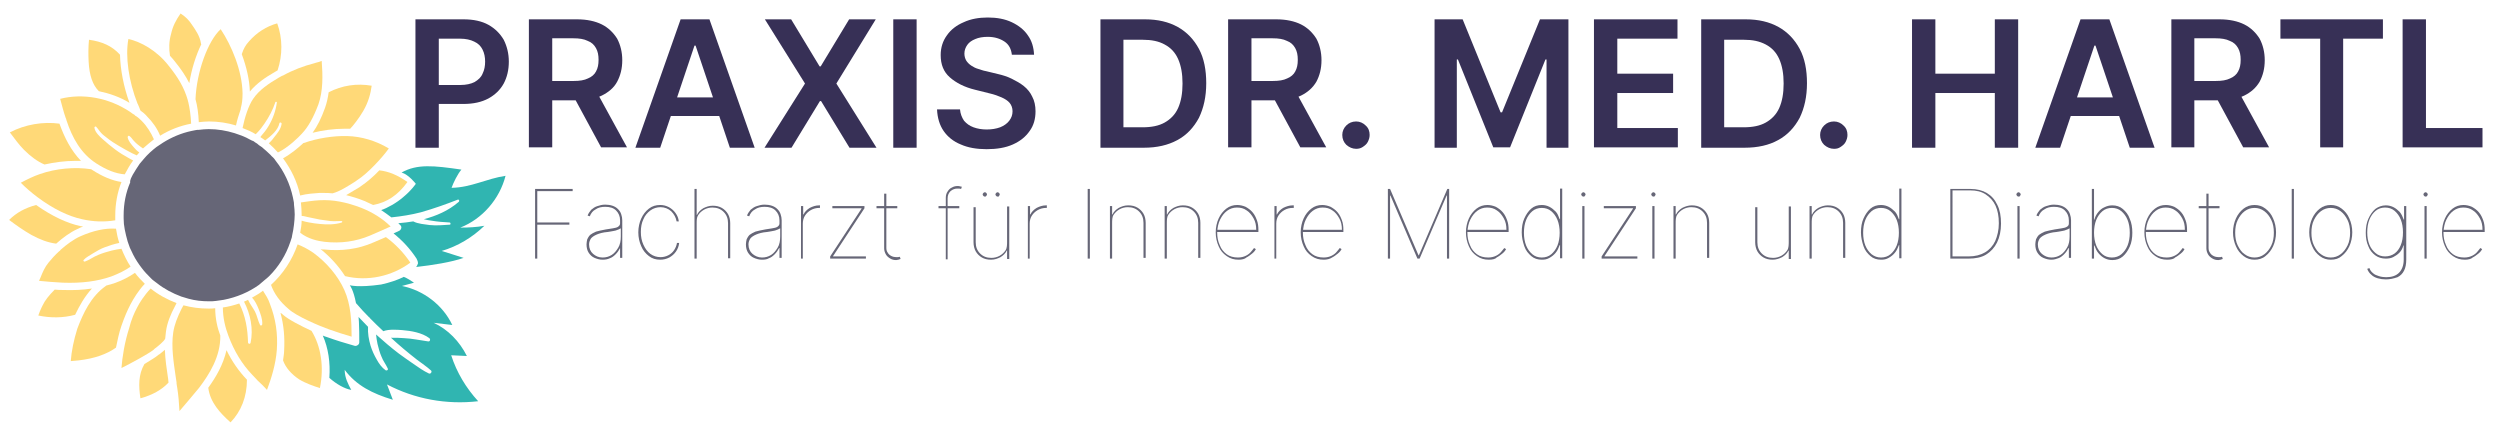 <?xml version="1.0" encoding="utf-8"?>
<!-- Generator: Adobe Illustrator 26.0.2, SVG Export Plug-In . SVG Version: 6.00 Build 0)  -->
<svg version="1.1" id="Ebene_1" xmlns="http://www.w3.org/2000/svg" xmlns:xlink="http://www.w3.org/1999/xlink" x="0px" y="0px"
	 viewBox="0 0 685.4 119.7" style="enable-background:new 0 0 685.4 119.7;" xml:space="preserve">
<style type="text/css">
	.st0{fill:#373056;}
	.st1{fill:#666677;}
	.st2{fill:#30B5B1;}
	.st3{fill:#FFD978;}
</style>
<g>
	<path class="st0" d="M113.9,40.5V5.3h13.2c2.7,0,5,0.5,6.8,1.5c1.8,1,3.2,2.4,4.2,4.1c0.9,1.8,1.4,3.8,1.4,6c0,2.3-0.5,4.3-1.4,6
		c-1,1.8-2.4,3.1-4.2,4.1c-1.9,1-4.1,1.5-6.9,1.5h-8.7v-5.2h7.9c1.6,0,2.9-0.3,3.9-0.8c1-0.6,1.8-1.3,2.2-2.3c0.5-1,0.7-2.1,0.7-3.3
		c0-1.2-0.2-2.3-0.7-3.3c-0.5-1-1.2-1.7-2.3-2.2c-1-0.5-2.3-0.8-3.9-0.8h-5.8v29.9H113.9z"/>
	<path class="st0" d="M145,40.5V5.3h13.2c2.7,0,5,0.5,6.8,1.4c1.8,0.9,3.2,2.3,4.2,3.9c0.9,1.7,1.4,3.7,1.4,5.9
		c0,2.3-0.5,4.2-1.4,5.9s-2.4,2.9-4.2,3.8c-1.9,0.9-4.1,1.3-6.8,1.3h-9.4v-5.3h8.5c1.6,0,2.9-0.2,3.9-0.7c1-0.4,1.8-1.1,2.2-1.9
		c0.5-0.9,0.7-1.9,0.7-3.2s-0.2-2.3-0.7-3.2c-0.5-0.9-1.2-1.6-2.3-2c-1-0.5-2.3-0.7-3.9-0.7h-5.8v29.9H145z M163.2,24.5l8.7,15.9
		h-7.1l-8.6-15.9H163.2z"/>
	<path class="st0" d="M181,40.5h-6.8l12.4-35.2h7.9l12.4,35.2h-6.8l-9.4-28h-0.3L181,40.5z M181.3,26.7h18.6v5.1h-18.6V26.7z"/>
	<path class="st0" d="M216.9,5.3l7.8,12.9h0.3l7.8-12.9h7.3l-10.8,17.6l11,17.6h-7.4l-7.8-12.8h-0.3l-7.8,12.8h-7.4l11.1-17.6
		l-11-17.6H216.9z"/>
	<path class="st0" d="M251.3,5.3v35.2h-6.4V5.3H251.3z"/>
	<path class="st0" d="M277.4,14.9c-0.2-1.5-0.8-2.7-2-3.5c-1.2-0.8-2.7-1.3-4.6-1.3c-1.3,0-2.5,0.2-3.4,0.6c-1,0.4-1.7,0.9-2.2,1.6
		c-0.5,0.7-0.8,1.5-0.8,2.4c0,0.7,0.2,1.4,0.5,1.9c0.3,0.5,0.8,1,1.4,1.4c0.6,0.4,1.2,0.7,1.9,0.9s1.4,0.5,2.1,0.6l3.3,0.8
		c1.3,0.3,2.6,0.7,3.8,1.3s2.3,1.2,3.3,2s1.8,1.8,2.3,2.9c0.6,1.1,0.9,2.5,0.9,4c0,2.1-0.5,3.9-1.6,5.4c-1.1,1.6-2.6,2.8-4.6,3.7
		c-2,0.9-4.4,1.3-7.2,1.3c-2.7,0-5.1-0.4-7.1-1.3c-2-0.8-3.6-2.1-4.7-3.7c-1.1-1.6-1.7-3.6-1.8-5.9h6.3c0.1,1.2,0.5,2.2,1.1,3.1
		c0.7,0.8,1.5,1.4,2.6,1.8c1.1,0.4,2.3,0.6,3.6,0.6c1.4,0,2.6-0.2,3.7-0.6c1-0.4,1.9-1,2.5-1.8s0.9-1.6,0.9-2.6
		c0-0.9-0.3-1.7-0.8-2.3c-0.5-0.6-1.3-1.1-2.2-1.5c-0.9-0.4-2-0.8-3.3-1.1l-4-1c-2.9-0.7-5.2-1.9-6.9-3.4c-1.7-1.5-2.5-3.5-2.5-6.1
		c0-2.1,0.6-3.9,1.7-5.4c1.1-1.6,2.7-2.8,4.6-3.6c1.9-0.9,4.2-1.3,6.6-1.3c2.5,0,4.7,0.4,6.6,1.3c1.9,0.9,3.4,2.1,4.4,3.6
		c1.1,1.5,1.6,3.3,1.7,5.3H277.4z"/>
	<path class="st0" d="M313.6,40.5h-11.9V5.3h12.2c3.5,0,6.5,0.7,9,2.1c2.5,1.4,4.4,3.4,5.8,6c1.4,2.6,2,5.8,2,9.4
		c0,3.7-0.7,6.8-2,9.5c-1.4,2.6-3.3,4.7-5.9,6.1S317.2,40.5,313.6,40.5z M308,34.9h5.2c2.5,0,4.5-0.4,6.1-1.3s2.9-2.2,3.7-4
		c0.8-1.8,1.2-4,1.2-6.7c0-2.7-0.4-4.9-1.2-6.7c-0.8-1.8-2-3.1-3.7-4c-1.6-0.9-3.6-1.3-6-1.3H308V34.9z"/>
	<path class="st0" d="M336.7,40.5V5.3h13.2c2.7,0,5,0.5,6.8,1.4c1.8,0.9,3.2,2.3,4.2,3.9c0.9,1.7,1.4,3.7,1.4,5.9
		c0,2.3-0.5,4.2-1.4,5.9c-1,1.7-2.4,2.9-4.2,3.8c-1.9,0.9-4.1,1.3-6.8,1.3h-9.4v-5.3h8.5c1.6,0,2.9-0.2,3.9-0.7
		c1-0.4,1.8-1.1,2.2-1.9c0.5-0.9,0.7-1.9,0.7-3.2s-0.2-2.3-0.7-3.2c-0.5-0.9-1.2-1.6-2.3-2c-1-0.5-2.3-0.7-3.9-0.7h-5.8v29.9H336.7z
		 M354.9,24.5l8.7,15.9h-7.1l-8.6-15.9H354.9z"/>
	<path class="st0" d="M371.8,40.8c-1,0-1.9-0.4-2.7-1.1c-0.7-0.7-1.1-1.6-1.1-2.7c0-1,0.4-1.9,1.1-2.6c0.7-0.7,1.6-1.1,2.7-1.1
		c1,0,1.9,0.4,2.6,1.1c0.8,0.7,1.1,1.6,1.1,2.6c0,0.7-0.2,1.3-0.5,1.9c-0.3,0.6-0.8,1-1.4,1.4S372.4,40.8,371.8,40.8z"/>
	<path class="st0" d="M393.2,5.3h7.8l10.4,25.5h0.4l10.4-25.5h7.8v35.2H424V16.3h-0.3l-9.7,24.1h-4.6l-9.7-24.1h-0.3v24.2h-6.1V5.3z
		"/>
	<path class="st0" d="M437,40.5V5.3h22.9v5.3h-16.5v9.6h15.3v5.3h-15.3v9.6H460v5.3H437z"/>
	<path class="st0" d="M478.3,40.5h-11.9V5.3h12.2c3.5,0,6.5,0.7,9,2.1c2.5,1.4,4.4,3.4,5.8,6c1.4,2.6,2,5.8,2,9.4
		c0,3.7-0.7,6.8-2,9.5c-1.4,2.6-3.3,4.7-5.9,6.1C485,39.8,481.9,40.5,478.3,40.5z M472.8,34.9h5.2c2.5,0,4.5-0.4,6.1-1.3
		c1.6-0.9,2.9-2.2,3.7-4c0.8-1.8,1.2-4,1.2-6.7c0-2.7-0.4-4.9-1.2-6.7c-0.8-1.8-2-3.1-3.7-4s-3.6-1.3-6-1.3h-5.4V34.9z"/>
	<path class="st0" d="M502.8,40.8c-1,0-1.9-0.4-2.7-1.1c-0.7-0.7-1.1-1.6-1.1-2.7c0-1,0.4-1.9,1.1-2.6c0.7-0.7,1.6-1.1,2.7-1.1
		c1,0,1.9,0.4,2.6,1.1c0.8,0.7,1.1,1.6,1.1,2.6c0,0.7-0.2,1.3-0.5,1.9c-0.3,0.6-0.8,1-1.4,1.4S503.5,40.8,502.8,40.8z"/>
	<path class="st0" d="M524.2,40.5V5.3h6.4v14.9h16.3V5.3h6.4v35.2h-6.4v-15h-16.3v15H524.2z"/>
	<path class="st0" d="M564.8,40.5H558l12.4-35.2h7.9l12.4,35.2h-6.8l-9.4-28h-0.3L564.8,40.5z M565,26.7h18.6v5.1H565V26.7z"/>
	<path class="st0" d="M595.3,40.5V5.3h13.2c2.7,0,5,0.5,6.8,1.4c1.8,0.9,3.2,2.3,4.2,3.9c0.9,1.7,1.4,3.7,1.4,5.9
		c0,2.3-0.5,4.2-1.4,5.9c-1,1.7-2.4,2.9-4.2,3.8c-1.9,0.9-4.1,1.3-6.8,1.3H599v-5.3h8.5c1.6,0,2.9-0.2,3.9-0.7
		c1-0.4,1.8-1.1,2.2-1.9c0.5-0.9,0.7-1.9,0.7-3.2s-0.2-2.3-0.7-3.2c-0.5-0.9-1.2-1.6-2.3-2c-1-0.5-2.3-0.7-3.9-0.7h-5.8v29.9H595.3z
		 M613.4,24.5l8.7,15.9H615l-8.6-15.9H613.4z"/>
	<path class="st0" d="M625.2,10.6V5.3h28.1v5.3h-10.9v29.8h-6.3V10.6H625.2z"/>
	<path class="st0" d="M658.7,40.5V5.3h6.4v29.8h15.5v5.3H658.7z"/>
</g>
<g>
	<path class="st1" d="M146.7,70.9V51.8h10.3v0.6h-9.7V61h8.8v0.6h-8.8v9.3H146.7z"/>
	<path class="st1" d="M165.2,71.2c-0.8,0-1.5-0.2-2.2-0.5c-0.7-0.3-1.2-0.8-1.6-1.4c-0.4-0.6-0.6-1.4-0.6-2.3c0-0.5,0.1-0.9,0.2-1.4
		c0.2-0.4,0.4-0.8,0.8-1.2c0.4-0.3,0.9-0.6,1.6-0.9c0.7-0.2,1.6-0.4,2.7-0.6c0.7-0.1,1.3-0.2,1.9-0.3c0.6-0.1,1.1-0.2,1.4-0.4
		s0.6-0.5,0.6-0.9v-0.9c0-1.1-0.4-2-1.1-2.7s-1.7-1-3-1c-1,0-1.9,0.2-2.6,0.7c-0.8,0.4-1.3,1.1-1.6,1.9l-0.6-0.2
		c0.2-0.6,0.6-1.1,1-1.6c0.5-0.4,1-0.8,1.7-1c0.6-0.2,1.3-0.4,2.1-0.4c0.7,0,1.4,0.1,2,0.3c0.6,0.2,1.1,0.5,1.5,0.9
		c0.4,0.4,0.7,0.8,0.9,1.4s0.3,1.1,0.3,1.7v10.3h-0.6V68H170c-0.3,0.6-0.7,1.2-1.2,1.7s-1,0.9-1.6,1.1
		C166.6,71.1,165.9,71.2,165.2,71.2z M165.2,70.6c0.9,0,1.7-0.2,2.5-0.7s1.3-1.2,1.8-2s0.7-1.9,0.7-3.1v-2.2
		c-0.2,0.1-0.4,0.2-0.6,0.3s-0.5,0.2-0.8,0.3c-0.3,0.1-0.6,0.1-1,0.2c-0.4,0.1-0.7,0.1-1.2,0.2c-1.3,0.1-2.3,0.4-3,0.7
		c-0.7,0.3-1.3,0.7-1.6,1.1c-0.3,0.5-0.5,1-0.5,1.6c0,1.1,0.4,2,1.1,2.6S164.1,70.6,165.2,70.6z"/>
	<path class="st1" d="M181,71.2c-1.2,0-2.2-0.3-3.1-1c-0.9-0.7-1.6-1.5-2.1-2.7c-0.5-1.1-0.8-2.4-0.8-3.8c0-1.4,0.3-2.7,0.8-3.8
		c0.5-1.1,1.2-2,2.1-2.7c0.9-0.7,1.9-1,3.1-1c0.9,0,1.6,0.2,2.4,0.6c0.7,0.4,1.3,0.9,1.8,1.6c0.5,0.7,0.8,1.4,0.9,2.3h-0.6
		c-0.2-1.1-0.7-2-1.5-2.8c-0.8-0.7-1.8-1.1-2.9-1.1c-1,0-2,0.3-2.8,0.9c-0.8,0.6-1.5,1.4-1.9,2.4c-0.5,1-0.7,2.2-0.7,3.5
		c0,1.3,0.2,2.4,0.7,3.5s1.1,1.9,1.9,2.5c0.8,0.6,1.8,0.9,2.8,0.9c0.8,0,1.5-0.2,2.1-0.5c0.6-0.3,1.2-0.8,1.6-1.4
		c0.4-0.6,0.7-1.3,0.8-2h0.6c-0.1,0.9-0.4,1.7-0.9,2.4c-0.5,0.7-1.1,1.2-1.8,1.6C182.7,71,181.9,71.2,181,71.2z"/>
	<path class="st1" d="M191,61.3v9.6h-0.6V51.8h0.6v7.1h0.1c0.3-0.7,0.9-1.3,1.7-1.8c0.8-0.4,1.6-0.7,2.6-0.7c1,0,1.8,0.2,2.5,0.6
		s1.3,1,1.7,1.7s0.6,1.6,0.6,2.5v9.6h-0.6v-9.6c0-1.3-0.4-2.3-1.2-3.1c-0.8-0.8-1.8-1.2-3.1-1.2c-0.8,0-1.6,0.2-2.3,0.6
		c-0.7,0.4-1.2,0.9-1.6,1.5S191,60.4,191,61.3z"/>
	<path class="st1" d="M208.9,71.2c-0.8,0-1.5-0.2-2.2-0.5c-0.7-0.3-1.2-0.8-1.6-1.4c-0.4-0.6-0.6-1.4-0.6-2.3c0-0.5,0.1-0.9,0.2-1.4
		c0.2-0.4,0.4-0.8,0.8-1.2c0.4-0.3,0.9-0.6,1.6-0.9c0.7-0.2,1.6-0.4,2.7-0.6c0.7-0.1,1.3-0.2,1.9-0.3c0.6-0.1,1.1-0.2,1.4-0.4
		s0.6-0.5,0.6-0.9v-0.9c0-1.1-0.4-2-1.1-2.7s-1.7-1-3-1c-1,0-1.9,0.2-2.6,0.7c-0.8,0.4-1.3,1.1-1.6,1.9l-0.6-0.2
		c0.2-0.6,0.6-1.1,1-1.6c0.5-0.4,1-0.8,1.7-1c0.6-0.2,1.3-0.4,2.1-0.4c0.7,0,1.4,0.1,2,0.3c0.6,0.2,1.1,0.5,1.5,0.9
		c0.4,0.4,0.7,0.8,0.9,1.4s0.3,1.1,0.3,1.7v10.3h-0.6V68h-0.1c-0.3,0.6-0.7,1.2-1.2,1.7s-1,0.9-1.6,1.1
		C210.3,71.1,209.7,71.2,208.9,71.2z M208.9,70.6c0.9,0,1.7-0.2,2.5-0.7s1.3-1.2,1.8-2s0.7-1.9,0.7-3.1v-2.2
		c-0.2,0.1-0.4,0.2-0.6,0.3s-0.5,0.2-0.8,0.3c-0.3,0.1-0.6,0.1-1,0.2c-0.4,0.1-0.7,0.1-1.2,0.2c-1.3,0.1-2.3,0.4-3,0.7
		c-0.7,0.3-1.3,0.7-1.6,1.1c-0.3,0.5-0.5,1-0.5,1.6c0,1.1,0.4,2,1.1,2.6S207.9,70.6,208.9,70.6z"/>
	<path class="st1" d="M219.6,70.9V56.5h0.6v2.3h0.1c0.3-0.7,0.9-1.3,1.7-1.8c0.8-0.4,1.6-0.7,2.6-0.7c0.1,0,0.1,0,0.1,0s0.1,0,0.1,0
		V57c-0.1,0-0.1,0-0.1,0s-0.1,0-0.1,0c-0.8,0-1.6,0.2-2.3,0.6c-0.7,0.4-1.2,0.9-1.6,1.5s-0.6,1.4-0.6,2.2v9.6H219.6z"/>
	<path class="st1" d="M227.6,70.9v-0.6l8.6-13.1v-0.1h-8v-0.6h8.8v0.6l-8.6,13.1v0.1h9v0.6H227.6z"/>
	<path class="st1" d="M246,56.5v0.6h-5.7v-0.6H246z M242.4,53.1h0.6v14.8c0,0.6,0.1,1,0.4,1.4c0.2,0.4,0.6,0.7,1,0.9
		c0.4,0.2,0.9,0.3,1.3,0.3c0.2,0,0.3,0,0.5,0c0.2,0,0.3-0.1,0.5-0.1l0.2,0.6c-0.2,0.1-0.4,0.1-0.6,0.2c-0.2,0-0.4,0.1-0.6,0.1
		c-0.6,0-1.1-0.1-1.6-0.4c-0.5-0.3-0.9-0.6-1.2-1.1c-0.3-0.5-0.5-1.1-0.5-1.7V53.1z"/>
	<path class="st1" d="M263,56.5v0.6h-5.7v-0.6H263z M259.3,70.9V54.2c0-0.7,0.2-1.3,0.5-1.7c0.3-0.5,0.7-0.9,1.2-1.1
		c0.5-0.3,1-0.4,1.6-0.4c0.2,0,0.4,0,0.6,0.1c0.2,0,0.4,0.1,0.5,0.1l-0.2,0.6c-0.2,0-0.3-0.1-0.5-0.1c-0.1,0-0.3,0-0.5,0
		c-0.7,0-1.3,0.2-1.9,0.7c-0.5,0.5-0.8,1.1-0.8,2l0,16.7H259.3z"/>
	<path class="st1" d="M276.1,66.2v-9.6h0.6v14.4h-0.6v-2.3H276c-0.3,0.7-0.9,1.3-1.7,1.8c-0.8,0.4-1.6,0.7-2.6,0.7
		c-1,0-1.8-0.2-2.5-0.6c-0.7-0.4-1.3-1-1.7-1.7s-0.6-1.6-0.6-2.5v-9.6h0.6v9.6c0,1.3,0.4,2.3,1.2,3.1c0.8,0.8,1.8,1.2,3.1,1.2
		c0.8,0,1.6-0.2,2.3-0.6c0.7-0.4,1.2-0.9,1.6-1.5S276.1,67,276.1,66.2z M270,53.9c-0.2,0-0.3-0.1-0.4-0.2c-0.1-0.1-0.2-0.3-0.2-0.4
		s0.1-0.3,0.2-0.4c0.1-0.1,0.3-0.2,0.4-0.2c0.2,0,0.3,0.1,0.4,0.2c0.1,0.1,0.2,0.3,0.2,0.4s-0.1,0.3-0.2,0.4
		C270.3,53.9,270.1,53.9,270,53.9z M273.5,53.9c-0.2,0-0.3-0.1-0.4-0.2c-0.1-0.1-0.2-0.3-0.2-0.4s0.1-0.3,0.2-0.4
		c0.1-0.1,0.3-0.2,0.4-0.2s0.3,0.1,0.4,0.2c0.1,0.1,0.2,0.3,0.2,0.4s-0.1,0.3-0.2,0.4C273.9,53.9,273.7,53.9,273.5,53.9z"/>
	<path class="st1" d="M281.8,70.9V56.5h0.6v2.3h0.1c0.3-0.7,0.9-1.3,1.7-1.8c0.8-0.4,1.6-0.7,2.6-0.7c0.1,0,0.1,0,0.1,0s0.1,0,0.1,0
		V57c-0.1,0-0.1,0-0.1,0s-0.1,0-0.1,0c-0.8,0-1.6,0.2-2.3,0.6c-0.7,0.4-1.2,0.9-1.6,1.5s-0.6,1.4-0.6,2.2v9.6H281.8z"/>
	<path class="st1" d="M298.8,51.8v19.1h-0.6V51.8H298.8z"/>
	<path class="st1" d="M304.9,61.3v9.6h-0.6V56.5h0.6v2.3h0.1c0.3-0.7,0.9-1.3,1.7-1.8c0.8-0.4,1.6-0.7,2.6-0.7c1,0,1.8,0.2,2.5,0.6
		s1.3,1,1.7,1.7s0.6,1.6,0.6,2.5v9.6h-0.6v-9.6c0-1.3-0.4-2.3-1.2-3.1c-0.8-0.8-1.8-1.2-3.1-1.2c-0.8,0-1.6,0.2-2.3,0.6
		c-0.7,0.4-1.2,0.9-1.6,1.5S304.9,60.4,304.9,61.3z"/>
	<path class="st1" d="M319.9,61.3v9.6h-0.6V56.5h0.6v2.3h0.1c0.3-0.7,0.9-1.3,1.7-1.8c0.8-0.4,1.6-0.7,2.6-0.7c1,0,1.8,0.2,2.5,0.6
		s1.3,1,1.7,1.7s0.6,1.6,0.6,2.5v9.6h-0.6v-9.6c0-1.3-0.4-2.3-1.2-3.1c-0.8-0.8-1.8-1.2-3.1-1.2c-0.8,0-1.6,0.2-2.3,0.6
		c-0.7,0.4-1.2,0.9-1.6,1.5S319.9,60.4,319.9,61.3z"/>
	<path class="st1" d="M339.6,71.2c-1.3,0-2.3-0.3-3.3-1s-1.7-1.5-2.2-2.7c-0.5-1.1-0.8-2.4-0.8-3.8s0.3-2.7,0.8-3.8
		c0.5-1.1,1.2-2,2.1-2.7s1.9-1,3-1c0.8,0,1.6,0.2,2.3,0.5c0.7,0.4,1.3,0.8,1.9,1.5s0.9,1.4,1.2,2.2c0.3,0.8,0.4,1.7,0.4,2.6v0.6
		h-11.5v-0.6h10.9c0-1.2-0.2-2.2-0.7-3.1c-0.5-0.9-1.1-1.7-1.9-2.2c-0.8-0.6-1.7-0.8-2.7-0.8c-1,0-1.9,0.3-2.7,0.9
		c-0.8,0.6-1.4,1.4-1.9,2.4c-0.5,1-0.7,2.1-0.8,3.4v0.1c0,1.3,0.2,2.4,0.7,3.5c0.4,1.1,1.1,1.9,1.9,2.5s1.9,0.9,3.1,0.9
		c0.9,0,1.6-0.2,2.2-0.5c0.6-0.3,1.1-0.7,1.4-1.1c0.4-0.4,0.6-0.8,0.8-1l0.5,0.3c-0.2,0.4-0.5,0.8-1,1.2s-1,0.8-1.6,1.1
		C341.3,71,340.5,71.2,339.6,71.2z"/>
	<path class="st1" d="M349.4,70.9V56.5h0.6v2.3h0.1c0.3-0.7,0.9-1.3,1.7-1.8c0.8-0.4,1.7-0.7,2.6-0.7c0.1,0,0.1,0,0.1,0
		c0,0,0.1,0,0.2,0V57c-0.1,0-0.1,0-0.2,0c0,0-0.1,0-0.1,0c-0.8,0-1.6,0.2-2.3,0.6s-1.2,0.9-1.6,1.5s-0.6,1.4-0.6,2.2v9.6H349.4z"/>
	<path class="st1" d="M362.9,71.2c-1.3,0-2.3-0.3-3.3-1s-1.7-1.5-2.2-2.7c-0.5-1.1-0.8-2.4-0.8-3.8s0.3-2.7,0.8-3.8s1.2-2,2.1-2.7
		c0.9-0.7,1.9-1,3-1c0.8,0,1.6,0.2,2.3,0.5c0.7,0.4,1.3,0.8,1.9,1.5s0.9,1.4,1.2,2.2s0.4,1.7,0.4,2.6v0.6H357v-0.6h10.9
		c0-1.2-0.2-2.2-0.7-3.1c-0.5-0.9-1.1-1.7-1.9-2.2c-0.8-0.6-1.7-0.8-2.7-0.8c-1,0-1.9,0.3-2.7,0.9c-0.8,0.6-1.4,1.4-1.9,2.4
		c-0.5,1-0.7,2.1-0.8,3.4v0.1c0,1.3,0.2,2.4,0.7,3.5c0.4,1.1,1.1,1.9,1.9,2.5s1.9,0.9,3.1,0.9c0.9,0,1.6-0.2,2.2-0.5
		c0.6-0.3,1.1-0.7,1.4-1.1c0.4-0.4,0.6-0.8,0.8-1l0.5,0.3c-0.2,0.4-0.5,0.8-1,1.2s-1,0.8-1.6,1.1C364.6,71,363.8,71.2,362.9,71.2z"
		/>
	<path class="st1" d="M380.6,51.8h0.5l7.8,18.2h0.1l7.8-18.2h0.5v19.1h-0.6V53.6h-0.1l-7.4,17.3h-0.6l-7.4-17.3h-0.1v17.3h-0.6V51.8
		z"/>
	<path class="st1" d="M408.2,71.2c-1.3,0-2.3-0.3-3.3-1s-1.7-1.5-2.2-2.7c-0.5-1.1-0.8-2.4-0.8-3.8s0.3-2.7,0.8-3.8s1.2-2,2.1-2.7
		c0.9-0.7,1.9-1,3-1c0.8,0,1.6,0.2,2.3,0.5c0.7,0.4,1.3,0.8,1.9,1.5s0.9,1.4,1.2,2.2s0.4,1.7,0.4,2.6v0.6h-11.5v-0.6h10.9
		c0-1.2-0.2-2.2-0.7-3.1c-0.5-0.9-1.1-1.7-1.9-2.2c-0.8-0.6-1.7-0.8-2.7-0.8c-1,0-1.9,0.3-2.7,0.9c-0.8,0.6-1.4,1.4-1.9,2.4
		c-0.5,1-0.7,2.1-0.8,3.4v0.1c0,1.3,0.2,2.4,0.7,3.5c0.4,1.1,1.1,1.9,1.9,2.5s1.9,0.9,3.1,0.9c0.9,0,1.6-0.2,2.2-0.5
		c0.6-0.3,1.1-0.7,1.4-1.1c0.4-0.4,0.6-0.8,0.8-1l0.5,0.3c-0.2,0.4-0.5,0.8-1,1.2s-1,0.8-1.6,1.1C410,71,409.2,71.2,408.2,71.2z"/>
	<path class="st1" d="M422.7,71.2c-1.1,0-2.1-0.3-2.9-1c-0.8-0.7-1.5-1.5-1.9-2.7s-0.7-2.4-0.7-3.8c0-1.4,0.2-2.7,0.7-3.8
		c0.5-1.1,1.1-2,1.9-2.7c0.8-0.7,1.8-1,2.9-1c0.8,0,1.5,0.2,2.1,0.5c0.6,0.3,1.2,0.8,1.7,1.3s0.8,1.3,1.1,2.1h0.1v-8.4h0.6v19.1
		h-0.6v-3.6h-0.1c-0.3,0.8-0.6,1.5-1.1,2.1c-0.5,0.6-1,1-1.7,1.4S423.5,71.2,422.7,71.2z M422.7,70.6c1,0,1.9-0.3,2.6-0.9
		c0.7-0.6,1.3-1.4,1.7-2.4s0.6-2.2,0.6-3.5c0-1.3-0.2-2.5-0.6-3.5c-0.4-1-1-1.8-1.7-2.4c-0.7-0.6-1.6-0.9-2.6-0.9s-1.9,0.3-2.6,0.9
		c-0.7,0.6-1.3,1.4-1.7,2.4c-0.4,1-0.6,2.2-0.6,3.5c0,1.3,0.2,2.5,0.6,3.5s1,1.8,1.7,2.4C420.8,70.3,421.7,70.6,422.7,70.6z"/>
	<path class="st1" d="M434.1,53.9c-0.2,0-0.3-0.1-0.4-0.2c-0.1-0.1-0.2-0.3-0.2-0.4s0.1-0.3,0.2-0.4c0.1-0.1,0.3-0.2,0.4-0.2
		s0.3,0.1,0.4,0.2c0.1,0.1,0.2,0.3,0.2,0.4s-0.1,0.3-0.2,0.4C434.4,53.9,434.3,53.9,434.1,53.9z M433.8,70.9V56.5h0.6v14.4H433.8z"
		/>
	<path class="st1" d="M439.1,70.9v-0.6l8.6-13.1v-0.1h-8v-0.6h8.8v0.6l-8.6,13.1v0.1h9v0.6H439.1z"/>
	<path class="st1" d="M453.3,53.9c-0.2,0-0.3-0.1-0.4-0.2c-0.1-0.1-0.2-0.3-0.2-0.4s0.1-0.3,0.2-0.4c0.1-0.1,0.3-0.2,0.4-0.2
		s0.3,0.1,0.4,0.2c0.1,0.1,0.2,0.3,0.2,0.4s-0.1,0.3-0.2,0.4C453.6,53.9,453.5,53.9,453.3,53.9z M453,70.9V56.5h0.6v14.4H453z"/>
	<path class="st1" d="M459.4,61.3v9.6h-0.6V56.5h0.6v2.3h0.1c0.3-0.7,0.9-1.3,1.7-1.8c0.8-0.4,1.7-0.7,2.6-0.7c1,0,1.8,0.2,2.5,0.6
		s1.3,1,1.7,1.7c0.4,0.7,0.6,1.6,0.6,2.5v9.6h-0.6v-9.6c0-1.3-0.4-2.3-1.2-3.1c-0.8-0.8-1.8-1.2-3.1-1.2c-0.8,0-1.6,0.2-2.3,0.6
		s-1.2,0.9-1.6,1.5S459.4,60.4,459.4,61.3z"/>
	<path class="st1" d="M490.4,66.2v-9.6h0.6v14.4h-0.6v-2.3h-0.1c-0.3,0.7-0.9,1.3-1.7,1.8c-0.8,0.4-1.7,0.7-2.6,0.7
		c-1,0-1.8-0.2-2.5-0.6s-1.3-1-1.7-1.7c-0.4-0.7-0.6-1.6-0.6-2.5v-9.6h0.6v9.6c0,1.3,0.4,2.3,1.2,3.1c0.8,0.8,1.8,1.2,3.1,1.2
		c0.8,0,1.6-0.2,2.3-0.6s1.2-0.9,1.6-1.5S490.4,67,490.4,66.2z"/>
	<path class="st1" d="M496.7,61.3v9.6h-0.6V56.5h0.6v2.3h0.1c0.3-0.7,0.9-1.3,1.7-1.8c0.8-0.4,1.7-0.7,2.6-0.7c1,0,1.8,0.2,2.5,0.6
		s1.3,1,1.7,1.7c0.4,0.7,0.6,1.6,0.6,2.5v9.6h-0.6v-9.6c0-1.3-0.4-2.3-1.2-3.1c-0.8-0.8-1.8-1.2-3.1-1.2c-0.8,0-1.6,0.2-2.3,0.6
		s-1.2,0.9-1.6,1.5S496.7,60.4,496.7,61.3z"/>
	<path class="st1" d="M515.7,71.2c-1.1,0-2.1-0.3-2.9-1c-0.8-0.7-1.5-1.5-1.9-2.7s-0.7-2.4-0.7-3.8c0-1.4,0.2-2.7,0.7-3.8
		c0.5-1.1,1.1-2,1.9-2.7c0.8-0.7,1.8-1,2.9-1c0.8,0,1.5,0.2,2.1,0.5c0.6,0.3,1.2,0.8,1.7,1.3s0.8,1.3,1.1,2.1h0.1v-8.4h0.6v19.1
		h-0.6v-3.6h-0.1c-0.3,0.8-0.6,1.5-1.1,2.1c-0.5,0.6-1,1-1.7,1.4S516.5,71.2,515.7,71.2z M515.7,70.6c1,0,1.9-0.3,2.6-0.9
		c0.7-0.6,1.3-1.4,1.7-2.4s0.6-2.2,0.6-3.5c0-1.3-0.2-2.5-0.6-3.5c-0.4-1-1-1.8-1.7-2.4c-0.7-0.6-1.6-0.9-2.6-0.9s-1.9,0.3-2.6,0.9
		c-0.7,0.6-1.3,1.4-1.7,2.4c-0.4,1-0.6,2.2-0.6,3.5c0,1.3,0.2,2.5,0.6,3.5s1,1.8,1.7,2.4C513.9,70.3,514.7,70.6,515.7,70.6z"/>
	<path class="st1" d="M539.7,70.9h-5V51.8h5.5c1.8,0,3.3,0.4,4.5,1.1c1.3,0.8,2.2,1.8,2.9,3.3c0.7,1.4,1,3.1,1,5.1
		c0,2-0.4,3.8-1.1,5.2c-0.7,1.4-1.7,2.5-3,3.3S541.5,70.9,539.7,70.9z M535.3,70.3h4.4c1.8,0,3.3-0.4,4.5-1.1s2.2-1.8,2.8-3.1
		c0.6-1.4,1-3,1-4.9c0-1.9-0.3-3.5-0.9-4.8c-0.6-1.3-1.5-2.3-2.7-3.1s-2.6-1.1-4.2-1.1h-4.9V70.3z"/>
	<path class="st1" d="M553.4,53.9c-0.2,0-0.3-0.1-0.4-0.2c-0.1-0.1-0.2-0.3-0.2-0.4s0.1-0.3,0.2-0.4c0.1-0.1,0.3-0.2,0.4-0.2
		s0.3,0.1,0.4,0.2c0.1,0.1,0.2,0.3,0.2,0.4s-0.1,0.3-0.2,0.4C553.7,53.9,553.6,53.9,553.4,53.9z M553.1,70.9V56.5h0.6v14.4H553.1z"
		/>
	<path class="st1" d="M562.4,71.2c-0.8,0-1.5-0.2-2.2-0.5c-0.7-0.3-1.2-0.8-1.6-1.4c-0.4-0.6-0.6-1.4-0.6-2.3c0-0.5,0.1-0.9,0.2-1.4
		c0.2-0.4,0.4-0.8,0.8-1.2c0.4-0.3,0.9-0.6,1.6-0.9c0.7-0.2,1.6-0.4,2.7-0.6c0.7-0.1,1.3-0.2,1.9-0.3s1.1-0.2,1.4-0.4
		c0.4-0.2,0.6-0.5,0.6-0.9v-0.9c0-1.1-0.4-2-1.1-2.7s-1.7-1-3-1c-1,0-1.9,0.2-2.6,0.7c-0.8,0.4-1.3,1.1-1.6,1.9l-0.6-0.2
		c0.2-0.6,0.6-1.1,1-1.6c0.5-0.4,1-0.8,1.7-1c0.6-0.2,1.3-0.4,2.1-0.4c0.7,0,1.4,0.1,2,0.3s1.1,0.5,1.5,0.9c0.4,0.4,0.7,0.8,0.9,1.4
		s0.3,1.1,0.3,1.7v10.3h-0.6V68h-0.1c-0.3,0.6-0.7,1.2-1.2,1.7s-1,0.9-1.6,1.1S563.2,71.2,562.4,71.2z M562.4,70.6
		c0.9,0,1.7-0.2,2.5-0.7s1.3-1.2,1.8-2s0.7-1.9,0.7-3.1v-2.2c-0.2,0.1-0.4,0.2-0.6,0.3s-0.5,0.2-0.8,0.3c-0.3,0.1-0.6,0.1-1,0.2
		s-0.7,0.1-1.2,0.2c-1.3,0.1-2.3,0.4-3,0.7s-1.3,0.7-1.6,1.1c-0.3,0.5-0.5,1-0.5,1.6c0,1.1,0.4,2,1.1,2.6S561.4,70.6,562.4,70.6z"/>
	<path class="st1" d="M573.5,70.9V51.8h0.6v8.4h0.1c0.2-0.8,0.6-1.5,1.1-2.1s1-1,1.7-1.3c0.6-0.3,1.3-0.5,2.1-0.5
		c1.1,0,2.1,0.3,2.9,1c0.8,0.7,1.5,1.5,1.9,2.7c0.5,1.1,0.7,2.4,0.7,3.8c0,1.4-0.2,2.7-0.7,3.8c-0.5,1.1-1.1,2-1.9,2.7
		c-0.8,0.7-1.8,1-2.9,1c-0.8,0-1.5-0.2-2.1-0.5s-1.2-0.8-1.7-1.4c-0.5-0.6-0.8-1.3-1.1-2.1h-0.1v3.6H573.5z M574.1,63.8
		c0,1.3,0.2,2.5,0.6,3.5s1,1.8,1.7,2.4c0.7,0.6,1.6,0.9,2.6,0.9s1.9-0.3,2.6-0.9c0.7-0.6,1.3-1.4,1.7-2.4s0.6-2.2,0.6-3.5
		c0-1.3-0.2-2.5-0.6-3.5c-0.4-1-1-1.8-1.7-2.4c-0.7-0.6-1.6-0.9-2.6-0.9s-1.9,0.3-2.6,0.9c-0.7,0.6-1.3,1.4-1.7,2.4
		C574.3,61.3,574.1,62.5,574.1,63.8z"/>
	<path class="st1" d="M594.2,71.2c-1.3,0-2.3-0.3-3.3-1s-1.7-1.5-2.2-2.7c-0.5-1.1-0.8-2.4-0.8-3.8s0.3-2.7,0.8-3.8s1.2-2,2.1-2.7
		c0.9-0.7,1.9-1,3-1c0.8,0,1.6,0.2,2.3,0.5c0.7,0.4,1.3,0.8,1.9,1.5s0.9,1.4,1.2,2.2s0.4,1.7,0.4,2.6v0.6h-11.5v-0.6h10.9
		c0-1.2-0.2-2.2-0.7-3.1c-0.5-0.9-1.1-1.7-1.9-2.2c-0.8-0.6-1.7-0.8-2.7-0.8c-1,0-1.9,0.3-2.7,0.9c-0.8,0.6-1.4,1.4-1.9,2.4
		c-0.5,1-0.7,2.1-0.8,3.4v0.1c0,1.3,0.2,2.4,0.7,3.5c0.4,1.1,1.1,1.9,1.9,2.5s1.9,0.9,3.1,0.9c0.9,0,1.6-0.2,2.2-0.5
		c0.6-0.3,1.1-0.7,1.4-1.1c0.4-0.4,0.6-0.8,0.8-1l0.5,0.3c-0.2,0.4-0.5,0.8-1,1.2s-1,0.8-1.6,1.1C596,71,595.2,71.2,594.2,71.2z"/>
	<path class="st1" d="M608.5,56.5v0.6h-5.7v-0.6H608.5z M604.9,53.1h0.6v14.8c0,0.6,0.1,1,0.4,1.4c0.2,0.4,0.6,0.7,1,0.9
		c0.4,0.2,0.9,0.3,1.3,0.3c0.2,0,0.3,0,0.5,0c0.2,0,0.3-0.1,0.5-0.1l0.2,0.6c-0.2,0.1-0.4,0.1-0.6,0.2c-0.2,0-0.4,0.1-0.6,0.1
		c-0.6,0-1.1-0.1-1.6-0.4c-0.5-0.3-0.9-0.6-1.2-1.1c-0.3-0.5-0.5-1.1-0.5-1.7V53.1z"/>
	<path class="st1" d="M618.1,71.2c-1.1,0-2.1-0.3-3-1c-0.9-0.7-1.6-1.5-2.1-2.7c-0.5-1.1-0.8-2.4-0.8-3.8c0-1.4,0.3-2.7,0.8-3.8
		s1.2-2,2.1-2.7c0.9-0.7,1.9-1,3-1s2.1,0.3,3,1s1.6,1.5,2.1,2.7c0.5,1.1,0.8,2.4,0.8,3.8s-0.3,2.7-0.8,3.8c-0.5,1.1-1.2,2-2.1,2.7
		C620.3,70.9,619.2,71.2,618.1,71.2z M618.1,70.6c1,0,1.9-0.3,2.7-0.9c0.8-0.6,1.4-1.4,1.9-2.4c0.5-1,0.7-2.2,0.7-3.5
		c0-1.3-0.2-2.5-0.7-3.5c-0.5-1-1.1-1.8-1.9-2.4c-0.8-0.6-1.7-0.9-2.7-0.9c-1,0-1.9,0.3-2.7,0.9c-0.8,0.6-1.4,1.4-1.9,2.4
		c-0.5,1-0.7,2.2-0.7,3.5c0,1.3,0.2,2.5,0.7,3.5c0.5,1,1.1,1.9,1.9,2.4C616.2,70.3,617.1,70.6,618.1,70.6z"/>
	<path class="st1" d="M628.9,51.8v19.1h-0.6V51.8H628.9z"/>
	<path class="st1" d="M639,71.2c-1.1,0-2.1-0.3-3-1c-0.9-0.7-1.6-1.5-2.1-2.7c-0.5-1.1-0.8-2.4-0.8-3.8c0-1.4,0.3-2.7,0.8-3.8
		s1.2-2,2.1-2.7c0.9-0.7,1.9-1,3-1s2.1,0.3,3,1s1.6,1.5,2.1,2.7c0.5,1.1,0.8,2.4,0.8,3.8s-0.3,2.7-0.8,3.8c-0.5,1.1-1.2,2-2.1,2.7
		C641.2,70.9,640.2,71.2,639,71.2z M639,70.6c1,0,1.9-0.3,2.7-0.9c0.8-0.6,1.4-1.4,1.9-2.4c0.5-1,0.7-2.2,0.7-3.5
		c0-1.3-0.2-2.5-0.7-3.5c-0.5-1-1.1-1.8-1.9-2.4c-0.8-0.6-1.7-0.9-2.7-0.9c-1,0-1.9,0.3-2.7,0.9c-0.8,0.6-1.4,1.4-1.9,2.4
		c-0.5,1-0.7,2.2-0.7,3.5c0,1.3,0.2,2.5,0.7,3.5c0.5,1,1.1,1.9,1.9,2.4C637.1,70.3,638,70.6,639,70.6z"/>
	<path class="st1" d="M654.1,76.6c-0.8,0-1.5-0.1-2.2-0.3c-0.7-0.2-1.3-0.5-1.8-1c-0.5-0.4-0.9-1-1.1-1.6l0.6-0.2
		c0.2,0.6,0.5,1,1,1.4c0.4,0.4,1,0.6,1.6,0.8c0.6,0.2,1.3,0.3,2,0.3c1.5,0,2.7-0.4,3.5-1.2c0.8-0.8,1.3-2,1.3-3.6v-3.9h-0.1
		c-0.2,0.8-0.6,1.5-1.1,2s-1.1,0.9-1.7,1.2c-0.6,0.3-1.3,0.4-2,0.4c-1.1,0-2.1-0.3-2.9-0.9c-0.8-0.6-1.5-1.4-1.9-2.5
		c-0.5-1.1-0.7-2.3-0.7-3.7c0-1.4,0.2-2.7,0.7-3.8s1.1-2,1.9-2.7c0.8-0.6,1.8-1,2.9-1c0.8,0,1.5,0.2,2.1,0.5
		c0.6,0.3,1.2,0.8,1.7,1.3c0.5,0.6,0.8,1.3,1.1,2.1h0.1v-3.7h0.6v14.7c0,1.2-0.2,2.2-0.6,3s-1,1.4-1.8,1.8
		C656.1,76.4,655.2,76.6,654.1,76.6z M653.9,70.3c1,0,1.9-0.3,2.6-0.8c0.7-0.5,1.3-1.3,1.7-2.3s0.6-2.1,0.6-3.5
		c0-1.3-0.2-2.5-0.6-3.5c-0.4-1-1-1.8-1.7-2.4c-0.7-0.6-1.6-0.9-2.6-0.9s-1.9,0.3-2.6,0.9c-0.7,0.6-1.3,1.4-1.7,2.4
		c-0.4,1-0.6,2.2-0.6,3.5c0,1.3,0.2,2.4,0.6,3.4c0.4,1,1,1.7,1.7,2.3C652,70,652.9,70.3,653.9,70.3z"/>
	<path class="st1" d="M665,53.9c-0.2,0-0.3-0.1-0.4-0.2c-0.1-0.1-0.2-0.3-0.2-0.4s0.1-0.3,0.2-0.4c0.1-0.1,0.3-0.2,0.4-0.2
		s0.3,0.1,0.4,0.2c0.1,0.1,0.2,0.3,0.2,0.4s-0.1,0.3-0.2,0.4C665.3,53.9,665.1,53.9,665,53.9z M664.7,70.9V56.5h0.6v14.4H664.7z"/>
	<path class="st1" d="M675.8,71.2c-1.3,0-2.3-0.3-3.3-1s-1.7-1.5-2.2-2.7c-0.5-1.1-0.8-2.4-0.8-3.8s0.3-2.7,0.8-3.8s1.2-2,2.1-2.7
		c0.9-0.7,1.9-1,3-1c0.8,0,1.6,0.2,2.3,0.5c0.7,0.4,1.3,0.8,1.9,1.5s0.9,1.4,1.2,2.2s0.4,1.7,0.4,2.6v0.6h-11.5v-0.6h10.9
		c0-1.2-0.2-2.2-0.7-3.1c-0.5-0.9-1.1-1.7-1.9-2.2c-0.8-0.6-1.7-0.8-2.7-0.8c-1,0-1.9,0.3-2.7,0.9c-0.8,0.6-1.4,1.4-1.9,2.4
		c-0.5,1-0.7,2.1-0.8,3.4v0.1c0,1.3,0.2,2.4,0.7,3.5c0.4,1.1,1.1,1.9,1.9,2.5s1.9,0.9,3.1,0.9c0.9,0,1.6-0.2,2.2-0.5
		c0.6-0.3,1.1-0.7,1.4-1.1c0.4-0.4,0.6-0.8,0.8-1l0.5,0.3c-0.2,0.4-0.5,0.8-1,1.2s-1,0.8-1.6,1.1C677.5,71,676.7,71.2,675.8,71.2z"
		/>
</g>
<g>
	<g>
		<path class="st2" d="M128,97.6c-1.4-0.1-2.9-0.1-4.3-0.2c1.5,4.7,4.1,9,7.4,12.6c-8.7,1-17.4-0.6-25-4.6c0.5,1.4,1.1,2.8,1.6,4.2
			c-5.6-1.7-10-3.9-13.2-8.2c0,2.2,1,4,1.8,5.5c-1.8-0.3-4.1-1.6-6-3.3c0.3-4.2-0.3-8.2-1.8-11.6c0.4,0.2,0.8,0.3,1.1,0.4
			c2.5,0.9,5.1,1.7,7.6,2.4c0.3,0.1,0.6,0,0.9-0.2c0.3-0.2,0.4-0.5,0.4-0.8c0-1.8,0-3.7-0.1-5.6c0-0.4-0.1-0.9-0.1-1.3
			c0.9,0.9,1.7,1.8,2.6,2.7c-0.1,1.8,0.2,3.5,0.7,5.2c0.4,1.3,1,2.6,1.7,3.8c0.6,1.1,1.4,2.2,2.4,2.9c0.4,0.2,0.8-0.1,0.6-0.5
			c-0.5-1.1-1.3-2.1-1.7-3.2c-0.5-1.1-0.8-2.3-1.1-3.5c-0.2-0.9-0.3-1.7-0.4-2.6c2,1.8,4.1,3.6,6.2,5.2c1.3,1,2.7,1.9,4.1,2.9
			c1.3,0.9,2.7,1.9,4.2,2.6c0.5,0.2,0.9-0.5,0.6-0.8c-1.2-1.1-2.6-2-3.9-3c-1.3-1-2.5-2-3.7-3c-1.2-1-2.3-2-3.4-3c0.1,0,0.1,0,0.2,0
			c1.1,0,2.2,0,3.3,0.1c2.3,0.1,4.5,0.6,6.7,0.9c0.5,0.1,0.7-0.6,0.3-0.9c-2-1.5-5-2-7.4-2.2c-1.4-0.1-3.7-0.3-5.2,0.3
			c-0.6-0.6-1.3-1.2-1.9-1.8c-0.6-0.6-1.2-1.2-1.8-1.8c0-0.1,0-0.1-0.1-0.2c0,0,0,0,0,0.1c-1.3-1.3-2.5-2.6-3.7-4
			c-0.7-3.7-1.7-4.9-1.7-4.9s2.3,0.7,8.6-0.2c2.3-0.5,4.7-1.3,6.2-2.1c1,0.4,1.9,1,2.8,1.6c-1.1,0.3-2.2,0.6-3.3,0.9
			c5.9,1.2,11.2,5.2,13.8,10.7c-1.7-0.2-3.4-0.4-5.1-0.6C122.8,90.3,126,93.6,128,97.6z"/>
		<path class="st2" d="M138.6,48.2c-1.6,6.3-6.3,11.8-12.4,14.2c2.2,0,4.4-0.1,6.6-0.5c-3.3,3.2-7.3,5.6-11.7,6.9c2,0.6,4,1.3,6,1.9
			c-3.4,1.2-8.6,2-13,2.5c0.2-0.3,0.4-0.6,0.5-1c0-0.6-0.3-1-0.4-1.3c-1.7-2.6-3.8-4.9-6.3-6.9c0.5-0.2,1-0.5,1.5-0.7
			c0.3-0.1,0.5-0.4,0.6-0.7c0.1-0.3,0-0.7-0.3-0.9c-0.2-0.2-0.3-0.3-0.5-0.5c1.4-0.1,2.8-0.3,4.1-0.5c1.3,0.7,3.2,0.8,4.5,1
			c1.9,0.2,3.7,0,5.5-0.1c0.3,0,0.3-0.5,0-0.6c-1.7-0.1-3.3-0.2-5-0.5c-0.7-0.1-1.4-0.2-2.1-0.4c3.4-0.9,6.7-2.3,9.5-4.7
			c0.4-0.3,0.1-0.7-0.1-0.7c-3.3,1.3-6.7,2.5-10.2,3.5c-2.7,0.7-5.3,1.1-8.1,1.4c-0.9-0.7-1.9-1.4-2.8-2c1.6-0.5,4.3-2,6.1-3.6
			c2.2-1.8,3.4-3.6,3.4-3.6s-1.9-2.5-3.9-3.1c4.3-2.4,8.8-1.9,16.4-0.8c-1.1,1.3-2.2,3.6-2.7,5C129.2,51.4,133.3,49,138.6,48.2z"/>
	</g>
	<path class="st1" d="M35.9,48.9C35.9,48.9,35.9,48.9,35.9,48.9c0.2-0.3,0.3-0.7,0.5-1c0.6-1,1.2-2,1.9-3c0.2-0.2,0.3-0.4,0.5-0.6
		c0,0,0.1-0.1,0.1-0.1c0.2-0.2,0.3-0.4,0.5-0.6c1-1.2,2.2-2.3,3.5-3.3c0.3-0.2,0.6-0.4,0.9-0.6c0,0,0,0,0,0c0.3-0.2,0.6-0.4,0.9-0.6
		c2.4-1.5,5-2.6,7.8-3.2c0.3-0.1,0.7-0.1,1-0.2c0,0,0,0,0,0c0.3-0.1,0.7-0.1,1-0.1c0.9-0.1,1.8-0.2,2.7-0.2c2.5,0,4.8,0.4,7.1,1.1
		c0.7,0.2,1.3,0.5,2,0.7c0.8,0.3,1.6,0.7,2.3,1.1c0.2,0.1,0.4,0.2,0.6,0.3c0,0,0,0,0.1,0c0.2,0.1,0.4,0.2,0.6,0.4
		c0.4,0.2,0.8,0.5,1.1,0.8c0.2,0.1,0.4,0.3,0.6,0.4c0,0,0,0,0,0c0.2,0.1,0.4,0.3,0.5,0.4c0.7,0.6,1.4,1.2,2,1.8
		c0.3,0.3,0.5,0.6,0.8,0.8l0,0c0.3,0.3,0.5,0.6,0.7,0.9c2.3,2.9,3.9,6.3,4.7,10c0.1,0.3,0.1,0.7,0.2,1c0,0,0,0,0,0
		c0.1,0.3,0.1,0.7,0.1,1c0.1,0.9,0.2,1.8,0.2,2.7c0,0.9-0.1,1.9-0.2,2.8l0,0c-0.1,1-0.3,2-0.5,2.9c0,0,0,0,0,0
		c0,0.2-0.1,0.4-0.1,0.6c0,0,0,0,0,0c-0.1,0.2-0.1,0.4-0.2,0.6c0,0,0,0,0,0c-0.1,0.2-0.1,0.4-0.2,0.6c-1.2,3.6-3.2,6.8-5.8,9.4
		c-0.4,0.4-0.9,0.8-1.4,1.2c0,0,0,0,0,0c-0.2,0.2-0.5,0.4-0.7,0.6c0,0,0,0,0,0c-0.2,0.2-0.5,0.4-0.7,0.6c-2.8,2-6.1,3.4-9.7,4.1
		c-0.7,0.1-1.4,0.2-2.1,0.3c-0.6,0.1-1.3,0.1-1.9,0.1c-1.9,0-3.8-0.2-5.6-0.7c-0.4-0.1-0.7-0.2-1-0.3c0,0,0,0,0,0
		c-0.3-0.1-0.7-0.2-1-0.3c-2.4-0.9-4.7-2.1-6.7-3.7c-0.3-0.2-0.5-0.4-0.8-0.6c0,0,0,0,0,0c-0.3-0.2-0.5-0.4-0.8-0.7
		c-0.9-0.9-1.8-1.8-2.6-2.9c-0.4-0.5-0.8-1.1-1.2-1.7c-0.8-1.2-1.4-2.5-2-3.8c-0.2-0.6-0.4-1.2-0.6-1.7c-0.3-1.1-0.6-2.2-0.8-3.3
		c-0.2-1-0.3-2-0.3-3c0-0.3,0-0.6,0-0.9c0-3.2,0.6-6.2,1.8-9C35.6,49.6,35.8,49.3,35.9,48.9z"/>
	<g>
		<path class="st3" d="M69.2,102.8c-2.8-2.9-5-6.5-6.6-10.8c-0.8-2.1-1.5-4.8-1.5-7.7c1.5-0.2,3-0.6,4.5-1.1
			c1.7,3.4,2.3,6.9,2.4,10.7c0,0.4,0.6,0.5,0.7,0.1c0.8-3.7,0-7.9-1.8-11.3c0.4-0.2,0.8-0.3,1.1-0.5c0.5,1.1,1.3,2.1,1.9,3.2
			c0.6,1.2,0.8,2.5,1.4,3.7c0.2,0.3,0.6,0.1,0.6-0.2c0.1-1.4-0.5-2.9-1-4.2c-0.4-1-1-2.3-1.8-3.1c1.1-0.6,2.1-1.2,3-1.9
			c0.7,1.1,1.5,2.3,1.9,3.6c1.6,4.1,2.2,8.2,1.9,12.6c-0.3,4-1.5,7.8-2.7,11c-0.8-0.9-1.6-1.7-2.5-2.5
			C70.2,103.9,69.7,103.3,69.2,102.8z"/>
		<path class="st3" d="M47.5,91.1c0.3-2,1.1-4.1,2.3-6.5c0.2-0.3,0.3-0.6,0.5-0.9c2.2,0.6,4.5,0.9,6.9,0.9c0.6,0,1.2,0,1.8-0.1
			c0,2.8,0.6,5.4,1.4,7.5c0.1,5.7-3,10.6-5.8,14.3c-1.8,2.2-3.7,4.4-5.4,6.4c-0.1-2.2-0.3-4.4-0.6-6.3c-0.1-0.4-0.1-0.8-0.2-1.3
			c0-0.1,0-0.2,0-0.3c-0.1-0.4-0.1-0.9-0.2-1.3C47.6,99.3,46.9,95.1,47.5,91.1z"/>
		<path class="st3" d="M37.6,84.3c0.6-1.2,1.9-3.3,3.7-5.2c2.1,1.7,4.5,3,7.1,4c-0.1,0.2-0.2,0.4-0.3,0.6c-1.4,2.6-2.3,4.9-2.6,7.2
			c-0.1,0.6-0.1,1.2-0.2,1.9c0,0,0,0,0,0c-0.2,0.7-2.2,2.3-2.9,2.8c-0.1,0.1-0.2,0.2-0.3,0.3c-1.4,1.1-6,3.6-8.8,5
			c0.2-2.9,0.9-7.2,2.1-10.9C36,87.6,36.8,85.8,37.6,84.3z"/>
		<path class="st3" d="M43.3,97.4c0.1-0.1,0.2-0.2,0.3-0.2c0.6-0.4,1.1-0.9,1.6-1.3c0.1,2.7,0.5,5.3,0.9,8c0,0.3,0.1,0.7,0.1,1
			c-1.9,2-4.4,3.4-7.7,4.3c-0.5-3.3-0.6-6.5,1.1-9.4C41.2,98.8,42.6,98,43.3,97.4z"/>
		<path class="st3" d="M74.3,78.1c3.3-3,5.8-6.8,7.3-11.1c1.5,0.6,3,1.4,4.3,2.3c3.7,2.7,6.8,6.4,8.5,10.2c1.8,4,2,8.6,2,12.8
			c-2.1-0.6-4.2-1.3-6.2-2c-2.3-0.8-9-3.6-11.1-5.6C76.7,82.7,75.1,80.4,74.3,78.1z"/>
		<path class="st3" d="M77.6,86.3c1.6,1.4,5,3.1,7.8,4.4c2.6,4.2,3.5,9.9,2.3,15.7c-1.8-0.6-3.9-1.3-5.7-2.4
			c-2.1-1.4-3.7-3.2-4.4-5.2c0,0,0,0,0,0c0.1-0.9,0.3-1.8,0.3-2.7c0.2-3.6-0.1-7-1-10.3C77.2,85.9,77.4,86.1,77.6,86.3z"/>
		<path class="st3" d="M76.1,19.3c-0.2,0.1-0.5,0.3-0.7,0.4c-2.6,1.5-5,3.1-6.9,5.4c-0.1-3.2-0.9-6.7-2.2-10.2c0,0,0,0,0-0.1
			c0.5-1.5,1-2.4,2-3.5c2.1-2.4,4.8-4.1,7.7-4.9C77.5,10.5,77.5,15.1,76.1,19.3z"/>
		<path class="st3" d="M82.8,36.6c-0.9,1-3.7,3.8-6.6,5.2c-0.8-0.9-1.6-1.7-2.5-2.5c0.5-0.5,1-1,1.4-1.6c0.9-1.1,1.9-2.3,2.1-3.7
			c0.1-0.4-0.5-0.6-0.6-0.2c-0.4,1.9-2.2,3.4-3.9,4.7c-0.4-0.3-0.8-0.6-1.3-0.9c0-0.1,0.1-0.1,0.1-0.2c0.8-0.9,1.5-1.8,2.1-2.8
			c1.2-2,2-4.2,2.3-6.5c0-0.2-0.3-0.3-0.4-0.1c-0.7,2.1-1.7,4-3,5.9c-0.6,0.9-1.3,1.8-2.1,2.6c-0.1,0.1-0.2,0.2-0.3,0.3
			c-1.1-0.7-2.3-1.2-3.6-1.7c0.6-2.9,1.6-6.1,2.9-8c1.7-2.5,4.3-4.2,7-5.8c0.3-0.2,0.6-0.3,0.9-0.5c0.1,0,0.2-0.1,0.3-0.1
			c2.7-1.5,5.6-2.6,8.7-3.4l0.3-0.1c0.5-0.1,1.1-0.3,1.6-0.5c0.3,3.9,0.4,8.2-0.9,11.9C85.9,32.3,84.5,34.8,82.8,36.6z"/>
		<path class="st3" d="M96,35.3c-0.3,0-0.5,0-0.8,0c-0.3,0-0.6,0-0.9,0c-2.8,0-5.8,0.4-8.6,1.1c1.3-1.8,2.4-4,3.4-6.8
			c0.5-1.4,0.8-2.8,1-4.3c3.7-1.9,7.7-2.5,11.8-1.8c-0.3,2.2-0.9,4.5-2.3,6.9C98.4,32.5,96.7,34.6,96,35.3z"/>
		<path class="st3" d="M66.1,29.3c-0.1,0.2-0.1,0.4-0.1,0.6c0,0,0,0,0,0c-0.5,1.5-1,3-1.3,4.5c-2.3-0.7-4.8-1.1-7.4-1.1
			c-0.9,0-1.9,0.1-2.8,0.2c-0.1-2.4-0.4-4.5-0.9-6.3c0.3-7.5,3.4-16,6.9-19.2c3,4.5,5.9,11.4,6,17.6C66.5,27.5,66.3,28.5,66.1,29.3z
			"/>
		<path class="st3" d="M46.3,18.1c2.5,3.1,4.2,5.9,5.2,9.4c0,0.1,0,0.3,0.1,0.4c0.4,1.7,0.7,3.7,0.8,6c-3.1,0.6-5.9,1.7-8.5,3.3
			c-0.8-2-2.1-3.8-3.6-5.3c-0.5-0.6-1.1-1.1-1.8-1.6c-0.2-0.5-0.4-1.1-0.6-1.5c-0.1-0.2-0.1-0.3-0.2-0.4c-2.4-6.1-3.4-12.9-2.5-17.7
			C38.5,11.4,43,13.8,46.3,18.1z"/>
		<path class="st3" d="M47.9,16.8c-0.4-0.5-0.9-1.1-1.3-1.5c-0.3-1.9-0.3-3.9,0.3-6c0.5-2.2,1.3-3.7,2.6-5.6
			c1.4,0.9,2.3,1.8,3.2,3.2l0,0c0.9,1.3,2.1,3,2.4,5c0,0.1,0,0.2,0.1,0.2c-1.5,3.1-2.7,6.9-3.3,10.7C50.9,20.8,49.6,18.9,47.9,16.8z
			"/>
		<path class="st3" d="M25,46.4c0.1,0.1,0.2,0.1,0.3,0.2c2.8,1.8,5.4,2.9,8,3.3c-1.1,2.8-1.7,5.9-1.7,9.2c0,0.4,0,0.8,0,1.3
			c-3,0.5-6,0.4-9.1-0.3c-3.7-0.8-7.9-2.8-12.3-6.1c-1.6-1.2-3.1-2.5-4.5-3.9c1.7-0.9,3.5-1.8,5.3-2.4C15.3,46.2,20.5,45.7,25,46.4z
			"/>
		<path class="st3" d="M87.6,54.9c3.7-0.2,7.3,0.5,11.5,2.1c3,1.2,5.8,2.9,8,5.1c-0.2,0.1-0.5,0.2-0.7,0.3c-1.6,0.7-3.3,1.5-5,2.2
			c-3.8,1.6-8,2.2-12.4,1.7c-1.8-0.2-4.6-0.8-6.7-2.5c0.2-1.1,0.4-2.2,0.4-3.3c0.7,0.2,1.4,0.4,2.1,0.5c1,0.2,1.9,0.3,2.9,0.4
			c1.9,0.2,4.2,0.2,6-0.4c0.2-0.1,0.2-0.4-0.1-0.4c-1,0-2,0.1-3,0c-1-0.1-1.9-0.3-2.9-0.4c-1-0.2-1.9-0.4-2.9-0.6
			c-0.7-0.1-1.4-0.4-2.1-0.4c0-0.1,0-0.2,0-0.3c0-1.1-0.1-2.3-0.2-3.4C84,55.3,85.7,55,87.6,54.9z"/>
		<path class="st3" d="M27.1,25c-1.7-1.7-2.6-4.3-2.8-8.1c-0.1-2-0.1-4,0.1-6c3.6,0.5,6.3,1.7,8.4,4c0,0,0.1,0.1,0.1,0.1
			c0.1,4.1,1,8.8,2.6,13.2C32.9,26.6,30,25.6,27.1,25z"/>
		<path class="st3" d="M9.9,56.2c4.4,3.1,8.5,5,12.2,5.8c0.2,0,0.5,0.1,0.7,0.1c-0.5,0.2-1.1,0.4-1.6,0.7c-2,0.9-4,2.4-5.8,4
			c-2.3-0.3-4.4-1.1-6.8-2.4c-2.1-1.2-4.1-2.6-6.1-4.1C4.5,58.3,6.9,57,9.9,56.2z"/>
		<path class="st3" d="M16.3,33.9c1.4,3.9,3.2,7.4,5.9,10.2c-0.5,0-1,0-1.5,0c-2.9,0-5.8,0.4-8.5,1c-1.9-0.8-3.8-2.2-5.6-4
			c-1.4-1.4-2.6-3.1-3.9-4.8C6.9,34.1,11.8,33.3,16.3,33.9z"/>
		<path class="st3" d="M102.3,56.2C102.3,56.2,102.3,56.2,102.3,56.2c-0.8-0.4-1.6-0.7-2.4-1.1c-1.7-0.7-3.4-1.2-5-1.6
			c1.2-0.7,2.5-1.5,3.7-2.2l0.4-0.3c1.5-1,3.4-2.6,5-4.3c2.6,0.3,5,1.3,7.7,3.2C109.1,53.5,106.1,55.5,102.3,56.2z"/>
		<path class="st3" d="M97.9,49.4l-0.4,0.3c-2.2,1.4-4.4,2.8-6.3,3.3c0,0-0.1,0-0.1,0c-0.8-0.1-1.6-0.1-2.4-0.1c-0.4,0-0.8,0-1.2,0
			c-1.3,0.1-3.3,0.2-5.2,0.7c-0.8-3.8-2.5-7.2-4.7-10.2c2.2-1.2,4.2-2.9,5.6-4.2c0,0,0.1,0,0.1,0c3.7-1.3,8.1-2,11.9-1.9
			c3.9,0.1,7.9,1.3,11.4,3.4C104.9,43.1,100.8,47.6,97.9,49.4z"/>
		<path class="st3" d="M35.7,30.7c0.4,0.3,0.8,0.6,1.2,0.8c0.1,0.2,0.3,0.3,0.5,0.4c0.6,0.4,1.1,0.9,1.5,1.3c1.4,1.4,2.5,3.2,3.3,5
			c-1,0.8-2,1.6-3,2.5c-0.6-0.4-1.1-0.8-1.6-1.2c-0.4-0.3-0.7-0.7-1.1-1.1c-0.3-0.4-0.6-0.8-1-1.1c-0.2-0.2-0.5,0-0.5,0.3
			c0.1,1,1.1,2.1,1.7,2.8c0.4,0.5,0.9,1,1.5,1.4c-0.2,0.3-0.5,0.5-0.7,0.8c-0.4-0.2-0.9-0.4-1.3-0.6c-1.2-0.6-2.4-1.3-3.6-2
			c-1.2-0.7-2.3-1.4-3.4-2.3c-0.5-0.4-1.1-0.8-1.5-1.3c-0.5-0.5-0.8-1.1-1.3-1.6c-0.2-0.3-0.6,0-0.5,0.3c0.2,1.2,1.4,2.3,2.3,3.1
			c1.1,1,2.2,1.9,3.4,2.8c1.2,0.9,2.5,1.7,3.8,2.4c0.4,0.2,0.7,0.4,1.1,0.6c-0.9,1.2-1.6,2.5-2.3,3.8c-2.5-0.2-5-1.2-7.8-3
			c-4.2-2.7-6.6-7-8.2-11.9c0-0.2-0.1-0.4-0.2-0.6c-0.6-1.7-1-3.4-1.5-5.2C22.7,25.5,29.9,26.8,35.7,30.7z"/>
		<path class="st3" d="M23.3,71.7c1.2-0.4,2.3-1.3,3.6-1.8c1.2-0.5,2.5-0.9,3.7-1.2c0.9-0.2,1.8-0.4,2.7-0.5
			c0.7,1.7,1.5,3.4,2.5,4.9c-1.4,1-3.2,1.9-5.3,2.7c-3.7,1.3-8.1,1.9-13.3,1.7c-1.8-0.1-4.8-0.3-6.5-0.5c0.1-0.3,0.3-0.6,0.4-0.9
			c0.6-1.5,1.2-2.9,2.2-4.1c0,0,0,0,0,0c0.8-1,1.8-2.1,2.9-3.1c0.2-0.1,0.3-0.2,0.4-0.4c1.7-1.5,3.6-2.9,5.4-3.7
			c3.6-1.6,6.9-2.3,9.8-2.1c0.2,1.3,0.5,2.7,0.9,3.9c-1.4,0.3-2.7,0.7-4,1.2c-1.1,0.4-2.1,1-3.1,1.6c-0.9,0.6-2,1.1-2.7,1.9
			C22.8,71.4,22.9,71.8,23.3,71.7z"/>
		<path class="st3" d="M94.6,75.7c-1.8-2.8-4.1-5.3-6.7-7.4c0.3,0.1,0.6,0.1,1,0.1c4.7,0.5,9.3-0.1,13.4-1.9c1.2-0.5,2.3-1,3.5-1.5
			c2.6,1.9,4.9,4.3,6.7,7c0,0,0,0,0,0C107.4,75.8,100.7,77.2,94.6,75.7z"/>
		<path class="st3" d="M10.5,86.5c0.3-0.8,0.5-1.4,0.9-2.2c0.1-0.2,0.2-0.4,0.3-0.6c0.6-1.3,1.7-2.7,3.3-4.3
			c0.8,0.1,1.6,0.1,2.2,0.1c2.9,0.1,5.5,0,8-0.4c-2,2.2-3.4,4.7-4.6,7.2C17.3,87.2,13.8,87.2,10.5,86.5z"/>
		<path class="st3" d="M57.1,106.3c2.1-2.9,4.1-6.3,5-10.3c1.5,3.1,3.4,5.8,5.6,8.1c0,4.7-1.6,8.7-4.5,11.7
			C60.3,113.2,57.6,110.3,57.1,106.3z"/>
		<path class="st3" d="M21.6,98.8c-0.7,0.1-1.4,0.1-2.2,0.2c0.2-2.7,0.8-5.7,1.8-8.9c1.6-4.2,3.7-8.8,7.8-11.7c0,0,0.1-0.1,0.1-0.1
			c0.7-0.2,1.4-0.4,2.1-0.6c2.3-0.8,4.2-1.8,5.8-2.9c0.8,1.1,1.8,2.1,2.7,3c-1.8,1.9-3.1,4.1-3.9,5.6c-0.9,1.7-1.7,3.6-2.5,5.9
			c-0.7,2-1.1,4.1-1.5,6C29.3,97.1,25.9,98.3,21.6,98.8z"/>
	</g>
</g>
</svg>

